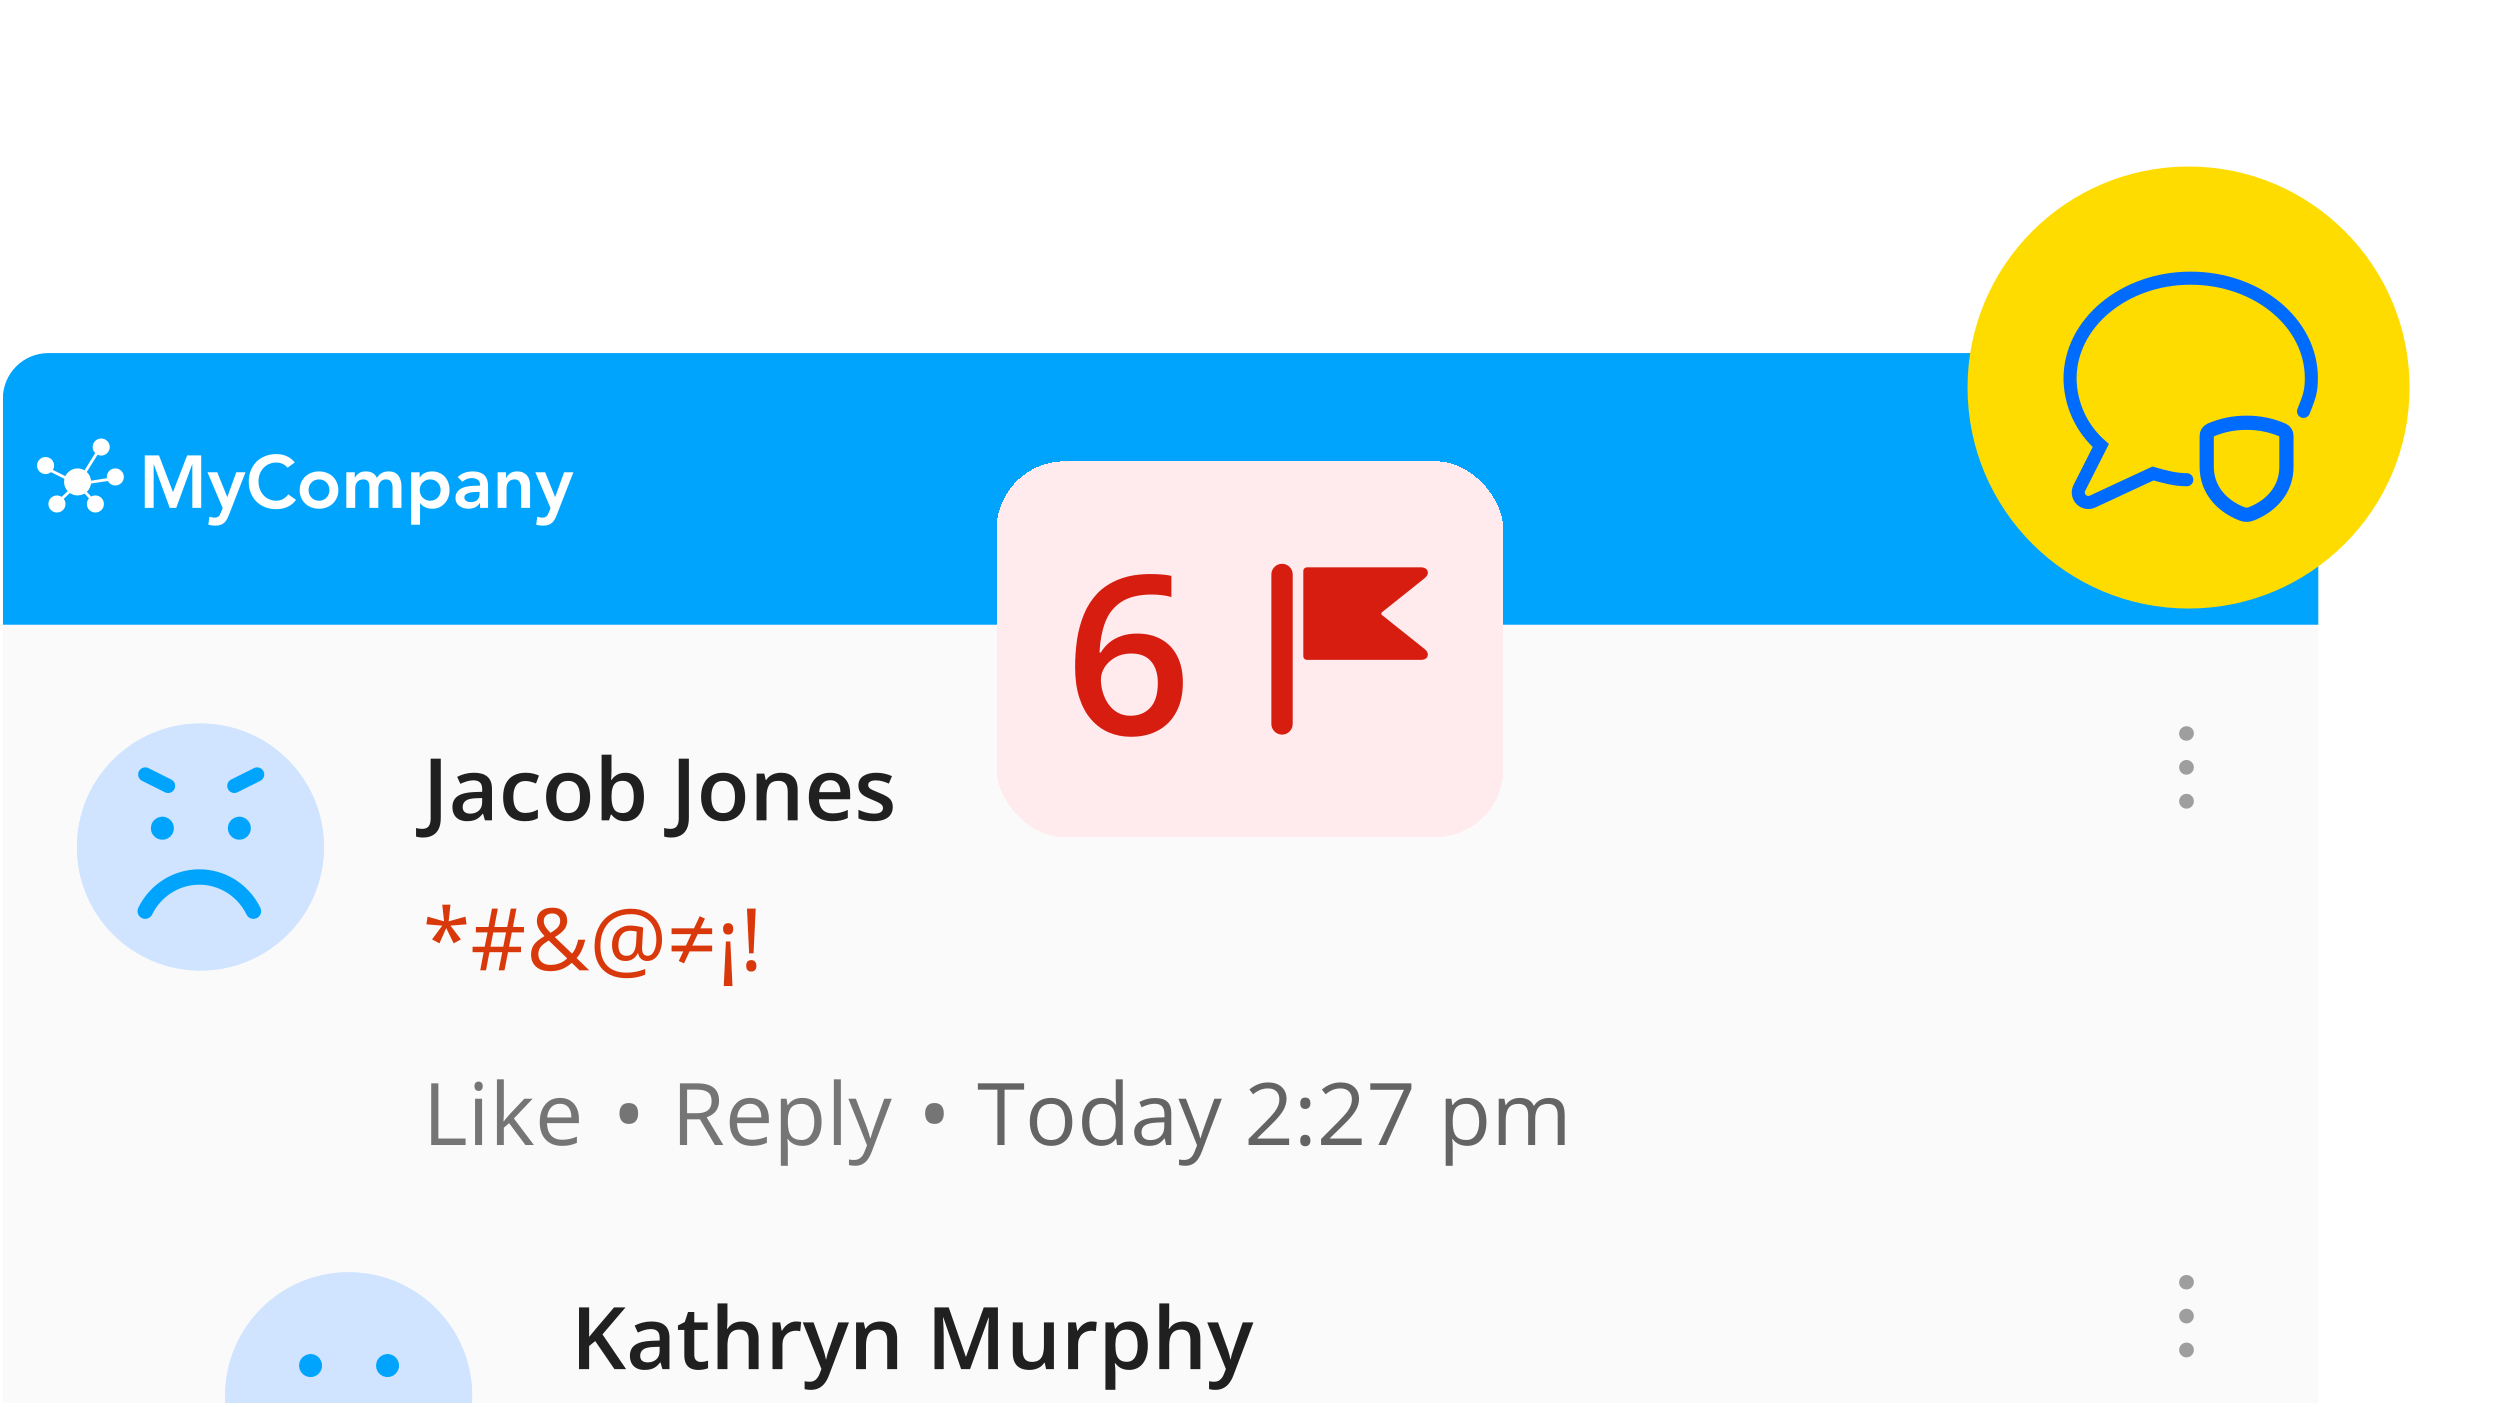 <svg width="439" height="247" viewBox="0 0 439 247" fill="none" xmlns="http://www.w3.org/2000/svg">
<g clip-path="url(#clip0_1567_7909)">
<rect width="438" height="246.375" transform="translate(0.5)" fill="white"/>
<g filter="url(#filter0_dd_1567_7909)">
<g clip-path="url(#clip1_1567_7909)">
<rect x="0.5" y="62" width="406.593" height="723.193" rx="8" fill="#FAFAFA"/>
<rect x="0.5" y="62" width="406.593" height="47.707" fill="#00A4FD"/>
<path d="M373.656 78.901H392.143C392.381 78.901 392.588 78.813 392.763 78.638C392.938 78.464 393.025 78.257 393.025 78.018C393.025 77.78 392.938 77.573 392.763 77.398C392.588 77.207 392.381 77.112 392.143 77.112H373.656C373.418 77.112 373.203 77.207 373.012 77.398C372.837 77.573 372.75 77.78 372.75 78.018C372.75 78.257 372.837 78.464 373.012 78.638C373.203 78.813 373.418 78.901 373.656 78.901ZM392.143 83.672H373.656C373.418 83.672 373.203 83.767 373.012 83.958C372.837 84.133 372.75 84.34 372.75 84.578C372.75 84.817 372.837 85.023 373.012 85.198C373.203 85.373 373.418 85.461 373.656 85.461H392.143C392.381 85.461 392.588 85.373 392.763 85.198C392.938 85.023 393.025 84.817 393.025 84.578C393.025 84.34 392.938 84.133 392.763 83.958C392.588 83.767 392.381 83.672 392.143 83.672ZM392.143 90.231H373.656C373.418 90.231 373.203 90.327 373.012 90.517C372.837 90.692 372.75 90.899 372.75 91.138C372.75 91.376 372.837 91.583 373.012 91.758C373.203 91.933 373.418 92.02 373.656 92.02H392.143C392.381 92.02 392.588 91.933 392.763 91.758C392.938 91.583 393.025 91.376 393.025 91.138C393.025 90.899 392.938 90.692 392.763 90.517C392.588 90.327 392.381 90.231 392.143 90.231Z" fill="white"/>
<path d="M25.42 79.968H27.919L30.378 86.421L32.863 79.968H35.335V89.179H33.773V81.529H33.747L30.95 89.179H29.805L27.008 81.529H26.982V89.179H25.42V79.968ZM36.438 82.934H38.155L39.899 87.267H39.925L41.486 82.934H43.112L40.159 90.52C40.046 90.814 39.92 91.07 39.782 91.287C39.652 91.513 39.495 91.699 39.313 91.847C39.131 92.003 38.914 92.116 38.663 92.185C38.42 92.263 38.125 92.302 37.778 92.302C37.37 92.302 36.971 92.25 36.581 92.146L36.776 90.741C36.898 90.784 37.023 90.819 37.154 90.845C37.292 90.879 37.431 90.897 37.57 90.897C37.761 90.897 37.921 90.879 38.051 90.845C38.181 90.81 38.29 90.754 38.377 90.676C38.472 90.606 38.55 90.511 38.611 90.389C38.671 90.277 38.736 90.138 38.806 89.973L39.105 89.231L36.438 82.934ZM50.497 82.127C50.159 81.763 49.829 81.52 49.508 81.399C49.196 81.277 48.879 81.217 48.558 81.217C48.081 81.217 47.648 81.303 47.257 81.477C46.876 81.642 46.546 81.876 46.268 82.18C45.991 82.475 45.774 82.821 45.618 83.22C45.47 83.619 45.397 84.049 45.397 84.508C45.397 85.003 45.47 85.458 45.618 85.875C45.774 86.291 45.991 86.651 46.268 86.955C46.546 87.258 46.876 87.497 47.257 87.67C47.648 87.844 48.081 87.93 48.558 87.93C48.931 87.93 49.291 87.844 49.638 87.67C49.994 87.488 50.324 87.202 50.627 86.811L51.98 87.774C51.564 88.347 51.056 88.763 50.458 89.023C49.859 89.284 49.222 89.414 48.545 89.414C47.834 89.414 47.179 89.301 46.581 89.075C45.991 88.841 45.479 88.516 45.045 88.1C44.62 87.674 44.286 87.167 44.044 86.577C43.801 85.987 43.679 85.332 43.679 84.613C43.679 83.875 43.801 83.207 44.044 82.609C44.286 82.002 44.62 81.486 45.045 81.061C45.479 80.636 45.991 80.31 46.581 80.085C47.179 79.851 47.834 79.734 48.545 79.734C49.17 79.734 49.747 79.846 50.276 80.072C50.813 80.289 51.312 80.662 51.772 81.191L50.497 82.127ZM52.625 86.057C52.625 85.562 52.712 85.116 52.885 84.717C53.068 84.309 53.31 83.962 53.614 83.676C53.918 83.39 54.278 83.168 54.694 83.012C55.11 82.856 55.553 82.778 56.021 82.778C56.489 82.778 56.932 82.856 57.348 83.012C57.764 83.168 58.124 83.39 58.428 83.676C58.732 83.962 58.97 84.309 59.144 84.717C59.326 85.116 59.417 85.562 59.417 86.057C59.417 86.551 59.326 87.002 59.144 87.41C58.97 87.809 58.732 88.152 58.428 88.438C58.124 88.724 57.764 88.945 57.348 89.101C56.932 89.257 56.489 89.336 56.021 89.336C55.553 89.336 55.11 89.257 54.694 89.101C54.278 88.945 53.918 88.724 53.614 88.438C53.31 88.152 53.068 87.809 52.885 87.41C52.712 87.002 52.625 86.551 52.625 86.057ZM54.187 86.057C54.187 86.3 54.225 86.534 54.304 86.759C54.39 86.985 54.512 87.184 54.668 87.358C54.833 87.531 55.028 87.67 55.253 87.774C55.479 87.878 55.735 87.93 56.021 87.93C56.307 87.93 56.563 87.878 56.789 87.774C57.014 87.67 57.205 87.531 57.361 87.358C57.526 87.184 57.647 86.985 57.725 86.759C57.812 86.534 57.856 86.3 57.856 86.057C57.856 85.814 57.812 85.58 57.725 85.354C57.647 85.129 57.526 84.929 57.361 84.756C57.205 84.582 57.014 84.443 56.789 84.339C56.563 84.235 56.307 84.183 56.021 84.183C55.735 84.183 55.479 84.235 55.253 84.339C55.028 84.443 54.833 84.582 54.668 84.756C54.512 84.929 54.39 85.129 54.304 85.354C54.225 85.58 54.187 85.814 54.187 86.057ZM60.814 82.934H62.297V83.91H62.323C62.462 83.615 62.683 83.355 62.986 83.129C63.299 82.895 63.715 82.778 64.236 82.778C65.216 82.778 65.866 83.164 66.187 83.936C66.413 83.537 66.695 83.246 67.033 83.064C67.371 82.874 67.775 82.778 68.243 82.778C68.659 82.778 69.01 82.847 69.297 82.986C69.583 83.125 69.813 83.316 69.986 83.559C70.168 83.802 70.299 84.088 70.377 84.417C70.455 84.738 70.494 85.085 70.494 85.458V89.179H68.933V85.641C68.933 85.45 68.915 85.267 68.88 85.094C68.846 84.912 68.785 84.756 68.698 84.626C68.612 84.487 68.494 84.378 68.347 84.3C68.2 84.222 68.009 84.183 67.775 84.183C67.532 84.183 67.323 84.231 67.15 84.326C66.985 84.413 66.846 84.534 66.734 84.691C66.629 84.838 66.552 85.012 66.499 85.211C66.456 85.402 66.434 85.597 66.434 85.797V89.179H64.873V85.458C64.873 85.068 64.791 84.76 64.626 84.534C64.461 84.3 64.188 84.183 63.806 84.183C63.546 84.183 63.325 84.227 63.143 84.313C62.969 84.4 62.822 84.517 62.7 84.665C62.587 84.812 62.505 84.981 62.453 85.172C62.401 85.363 62.375 85.562 62.375 85.771V89.179H60.814V82.934ZM72.2 82.934H73.683V83.871H73.709C73.934 83.489 74.238 83.212 74.62 83.038C75.001 82.865 75.413 82.778 75.856 82.778C76.333 82.778 76.762 82.865 77.144 83.038C77.526 83.203 77.851 83.433 78.12 83.728C78.389 84.023 78.593 84.37 78.731 84.769C78.87 85.168 78.939 85.597 78.939 86.057C78.939 86.516 78.866 86.946 78.718 87.345C78.571 87.744 78.363 88.091 78.094 88.386C77.834 88.681 77.517 88.915 77.144 89.088C76.771 89.253 76.363 89.336 75.921 89.336C75.626 89.336 75.366 89.305 75.14 89.245C74.915 89.184 74.715 89.106 74.542 89.01C74.368 88.915 74.221 88.815 74.099 88.711C73.978 88.598 73.878 88.49 73.8 88.386H73.761V92.146H72.2V82.934ZM77.378 86.057C77.378 85.814 77.335 85.58 77.248 85.354C77.17 85.129 77.049 84.929 76.884 84.756C76.728 84.582 76.537 84.443 76.311 84.339C76.086 84.235 75.83 84.183 75.544 84.183C75.257 84.183 75.001 84.235 74.776 84.339C74.55 84.443 74.355 84.582 74.19 84.756C74.034 84.929 73.913 85.129 73.826 85.354C73.748 85.58 73.709 85.814 73.709 86.057C73.709 86.3 73.748 86.534 73.826 86.759C73.913 86.985 74.034 87.184 74.19 87.358C74.355 87.531 74.55 87.67 74.776 87.774C75.001 87.878 75.257 87.93 75.544 87.93C75.83 87.93 76.086 87.878 76.311 87.774C76.537 87.67 76.728 87.531 76.884 87.358C77.049 87.184 77.17 86.985 77.248 86.759C77.335 86.534 77.378 86.3 77.378 86.057ZM84.298 88.321H84.259C84.034 88.676 83.748 88.937 83.401 89.101C83.054 89.257 82.672 89.336 82.256 89.336C81.969 89.336 81.688 89.296 81.41 89.219C81.141 89.14 80.898 89.023 80.681 88.867C80.473 88.711 80.304 88.516 80.174 88.282C80.044 88.047 79.979 87.774 79.979 87.462C79.979 87.124 80.04 86.838 80.161 86.603C80.282 86.36 80.443 86.161 80.642 86.005C80.85 85.84 81.089 85.71 81.358 85.614C81.627 85.519 81.904 85.45 82.191 85.406C82.486 85.354 82.781 85.324 83.075 85.315C83.37 85.298 83.648 85.289 83.908 85.289H84.298V85.12C84.298 84.73 84.164 84.439 83.895 84.248C83.626 84.049 83.284 83.949 82.867 83.949C82.538 83.949 82.23 84.01 81.943 84.131C81.657 84.244 81.41 84.4 81.202 84.6L80.382 83.78C80.729 83.424 81.132 83.168 81.592 83.012C82.061 82.856 82.542 82.778 83.036 82.778C83.479 82.778 83.852 82.83 84.155 82.934C84.459 83.03 84.71 83.155 84.91 83.311C85.109 83.468 85.261 83.65 85.365 83.858C85.478 84.058 85.556 84.261 85.6 84.469C85.652 84.678 85.682 84.882 85.691 85.081C85.699 85.272 85.704 85.441 85.704 85.588V89.179H84.298V88.321ZM84.207 86.382H83.882C83.665 86.382 83.422 86.391 83.153 86.408C82.885 86.425 82.629 86.469 82.386 86.538C82.152 86.599 81.952 86.694 81.787 86.825C81.623 86.946 81.54 87.119 81.54 87.345C81.54 87.492 81.57 87.618 81.631 87.722C81.701 87.818 81.787 87.9 81.891 87.969C81.996 88.039 82.113 88.091 82.243 88.126C82.373 88.152 82.503 88.165 82.633 88.165C83.171 88.165 83.566 88.039 83.817 87.787C84.077 87.527 84.207 87.176 84.207 86.733V86.382ZM87.383 82.934H88.867V83.936H88.893C89.04 83.624 89.266 83.355 89.569 83.129C89.873 82.895 90.285 82.778 90.805 82.778C91.222 82.778 91.573 82.847 91.859 82.986C92.154 83.125 92.393 83.307 92.575 83.533C92.757 83.758 92.887 84.018 92.965 84.313C93.043 84.608 93.082 84.916 93.082 85.237V89.179H91.521V86.018C91.521 85.844 91.512 85.653 91.495 85.445C91.478 85.228 91.43 85.029 91.352 84.847C91.282 84.656 91.17 84.5 91.013 84.378C90.857 84.248 90.645 84.183 90.376 84.183C90.116 84.183 89.895 84.227 89.712 84.313C89.539 84.4 89.391 84.517 89.27 84.665C89.157 84.812 89.075 84.981 89.023 85.172C88.971 85.363 88.945 85.562 88.945 85.771V89.179H87.383V82.934ZM94.009 82.934H95.726L97.47 87.267H97.496L99.057 82.934H100.684L97.73 90.52C97.617 90.814 97.492 91.07 97.353 91.287C97.223 91.513 97.067 91.699 96.884 91.847C96.702 92.003 96.485 92.116 96.234 92.185C95.991 92.263 95.696 92.302 95.349 92.302C94.941 92.302 94.542 92.25 94.152 92.146L94.347 90.741C94.469 90.784 94.594 90.819 94.725 90.845C94.863 90.879 95.002 90.897 95.141 90.897C95.332 90.897 95.492 90.879 95.622 90.845C95.752 90.81 95.861 90.754 95.948 90.676C96.043 90.606 96.121 90.511 96.182 90.389C96.242 90.277 96.308 90.138 96.377 89.973L96.676 89.231L94.009 82.934Z" fill="white"/>
<circle cx="13.625" cy="84.625" r="2.375" fill="white"/>
<circle cx="17.77" cy="78.5" r="1.5" fill="white"/>
<circle cx="8" cy="81.75" r="1.5" fill="white"/>
<circle cx="10" cy="88.5" r="1.5" fill="white"/>
<circle cx="16.75" cy="88.5" r="1.5" fill="white"/>
<circle cx="20.25" cy="83.75" r="1.5" fill="white"/>
<path d="M13.75 84.807L17.75 78.375" stroke="white" stroke-width="0.5" stroke-linecap="round"/>
<line x1="13.415" y1="84.862" x2="7.862" y2="82.085" stroke="white" stroke-width="0.5" stroke-linecap="round"/>
<line x1="16.397" y1="87.986" x2="13.736" y2="85.103" stroke="white" stroke-width="0.5" stroke-linecap="round"/>
<line x1="20.041" y1="84.035" x2="14.035" y2="84.959" stroke="white" stroke-width="0.5" stroke-linecap="round"/>
<line x1="13.488" y1="85.103" x2="10.103" y2="88.262" stroke="white" stroke-width="0.5" stroke-linecap="round"/>
<circle cx="35.196" cy="148.74" r="21.685" fill="#D0E4FF"/>
<circle cx="35.196" cy="148.74" r="21.685" fill="#D0E4FF"/>
<path d="M28.511 144.758C28.645 144.758 28.775 144.798 28.886 144.872C28.997 144.947 29.084 145.052 29.135 145.176C29.186 145.299 29.2 145.435 29.174 145.566C29.148 145.697 29.083 145.818 28.989 145.912C28.894 146.007 28.774 146.071 28.643 146.097C28.512 146.123 28.376 146.11 28.252 146.059C28.129 146.008 28.023 145.921 27.949 145.81C27.874 145.699 27.835 145.568 27.835 145.434C27.835 145.255 27.906 145.083 28.033 144.956C28.16 144.83 28.331 144.758 28.511 144.758" stroke="#00A4FD" stroke-width="2.704" stroke-linecap="round" stroke-linejoin="round"/>
<path d="M42.029 144.758C42.163 144.758 42.294 144.798 42.405 144.872C42.516 144.947 42.603 145.052 42.654 145.176C42.705 145.299 42.718 145.435 42.692 145.566C42.666 145.697 42.602 145.818 42.507 145.912C42.413 146.007 42.292 146.071 42.161 146.097C42.03 146.123 41.894 146.11 41.771 146.059C41.647 146.008 41.541 145.921 41.467 145.81C41.393 145.699 41.353 145.568 41.353 145.434C41.353 145.255 41.425 145.083 41.551 144.956C41.678 144.83 41.85 144.758 42.029 144.758" stroke="#00A4FD" stroke-width="2.704" stroke-linecap="round" stroke-linejoin="round"/>
<path d="M25.5 160C26.377 158.198 27.731 156.682 29.41 155.622C31.088 154.562 33.024 154 35 154C36.975 154 38.911 154.562 40.59 155.622C42.269 156.682 43.623 158.198 44.5 160" stroke="#00A4FD" stroke-width="2.704" stroke-linecap="round" stroke-linejoin="round"/>
<path d="M25.511 136L29.511 138" stroke="#00A4FD" stroke-width="2.5" stroke-linecap="round"/>
<path d="M45.15 136L43.15 137L41.15 138" stroke="#00A4FD" stroke-width="2.5" stroke-linecap="round"/>
<path d="M74.303 147.071C74.031 147.071 73.794 147.054 73.591 147.02C73.384 146.99 73.206 146.948 73.058 146.894V145.404C73.216 145.443 73.386 145.478 73.569 145.508C73.752 145.537 73.947 145.552 74.155 145.552C74.427 145.552 74.674 145.5 74.896 145.396C75.118 145.293 75.294 145.105 75.422 144.833C75.556 144.561 75.622 144.178 75.622 143.684V133.219H77.401V143.625C77.401 144.43 77.273 145.085 77.016 145.589C76.759 146.098 76.398 146.471 75.934 146.708C75.469 146.95 74.926 147.071 74.303 147.071ZM83.242 135.694C84.279 135.694 85.063 135.924 85.591 136.384C86.125 136.843 86.392 137.56 86.392 138.533V144.055H85.154L84.82 142.891H84.761C84.529 143.188 84.289 143.432 84.042 143.625C83.795 143.818 83.509 143.961 83.183 144.055C82.861 144.154 82.468 144.203 82.004 144.203C81.515 144.203 81.078 144.114 80.692 143.936C80.307 143.753 80.003 143.477 79.78 143.106C79.558 142.736 79.447 142.266 79.447 141.698C79.447 140.853 79.761 140.218 80.388 139.793C81.021 139.368 81.974 139.133 83.249 139.089L84.672 139.037V138.607C84.672 138.039 84.539 137.634 84.272 137.392C84.01 137.149 83.639 137.028 83.16 137.028C82.75 137.028 82.352 137.088 81.967 137.206C81.582 137.325 81.206 137.471 80.84 137.644L80.277 136.413C80.677 136.201 81.132 136.028 81.641 135.894C82.155 135.761 82.688 135.694 83.242 135.694ZM84.665 140.134L83.605 140.171C82.735 140.201 82.125 140.349 81.774 140.616C81.423 140.883 81.248 141.248 81.248 141.713C81.248 142.118 81.369 142.414 81.611 142.602C81.853 142.785 82.172 142.876 82.567 142.876C83.17 142.876 83.669 142.706 84.064 142.365C84.465 142.019 84.665 141.513 84.665 140.846V140.134ZM92.136 144.203C91.36 144.203 90.688 144.052 90.12 143.751C89.552 143.45 89.114 142.988 88.808 142.365C88.502 141.742 88.349 140.952 88.349 139.993C88.349 138.995 88.516 138.18 88.853 137.547C89.189 136.915 89.653 136.448 90.246 136.146C90.844 135.845 91.528 135.694 92.299 135.694C92.788 135.694 93.231 135.744 93.626 135.843C94.026 135.936 94.365 136.053 94.641 136.191L94.122 137.584C93.821 137.461 93.512 137.357 93.196 137.273C92.88 137.189 92.576 137.147 92.284 137.147C91.805 137.147 91.405 137.253 91.084 137.466C90.767 137.678 90.53 137.994 90.372 138.414C90.219 138.834 90.142 139.356 90.142 139.978C90.142 140.581 90.221 141.09 90.379 141.505C90.537 141.915 90.772 142.227 91.084 142.439C91.395 142.647 91.778 142.75 92.232 142.75C92.682 142.75 93.085 142.696 93.441 142.587C93.796 142.479 94.132 142.338 94.448 142.165V143.677C94.137 143.855 93.804 143.986 93.448 144.07C93.092 144.159 92.655 144.203 92.136 144.203ZM103.639 139.934C103.639 140.616 103.55 141.221 103.372 141.75C103.194 142.278 102.935 142.726 102.594 143.091C102.253 143.452 101.843 143.729 101.364 143.921C100.884 144.109 100.343 144.203 99.74 144.203C99.177 144.203 98.661 144.109 98.192 143.921C97.722 143.729 97.314 143.452 96.969 143.091C96.628 142.726 96.363 142.278 96.175 141.75C95.988 141.221 95.894 140.616 95.894 139.934C95.894 139.03 96.049 138.264 96.361 137.636C96.677 137.004 97.127 136.522 97.71 136.191C98.293 135.86 98.987 135.694 99.792 135.694C100.548 135.694 101.215 135.86 101.794 136.191C102.372 136.522 102.824 137.004 103.15 137.636C103.476 138.269 103.639 139.035 103.639 139.934ZM97.687 139.934C97.687 140.532 97.759 141.043 97.902 141.468C98.051 141.893 98.278 142.219 98.584 142.446C98.891 142.669 99.286 142.78 99.77 142.78C100.254 142.78 100.65 142.669 100.956 142.446C101.262 142.219 101.487 141.893 101.631 141.468C101.774 141.043 101.845 140.532 101.845 139.934C101.845 139.336 101.774 138.83 101.631 138.414C101.487 137.994 101.262 137.676 100.956 137.458C100.65 137.236 100.252 137.125 99.763 137.125C99.041 137.125 98.515 137.367 98.184 137.851C97.853 138.335 97.687 139.03 97.687 139.934ZM107.382 132.522V135.301C107.382 135.623 107.372 135.939 107.352 136.25C107.338 136.557 107.323 136.796 107.308 136.969H107.382C107.604 136.613 107.913 136.314 108.309 136.072C108.709 135.825 109.22 135.702 109.843 135.702C110.816 135.702 111.599 136.06 112.192 136.776C112.785 137.488 113.082 138.543 113.082 139.941C113.082 140.87 112.946 141.651 112.674 142.283C112.402 142.916 112.019 143.395 111.525 143.721C111.036 144.043 110.461 144.203 109.798 144.203C109.176 144.203 108.672 144.089 108.286 143.862C107.906 143.63 107.607 143.361 107.39 143.054H107.264L106.945 144.055H105.64V132.522H107.382ZM109.383 137.117C108.889 137.117 108.496 137.216 108.205 137.414C107.918 137.612 107.711 137.908 107.582 138.303C107.454 138.694 107.387 139.19 107.382 139.793V139.949C107.382 140.863 107.525 141.562 107.812 142.046C108.104 142.531 108.632 142.773 109.398 142.773C110.006 142.773 110.473 142.528 110.799 142.039C111.125 141.545 111.288 140.838 111.288 139.919C111.288 138.99 111.125 138.291 110.799 137.822C110.478 137.352 110.006 137.117 109.383 137.117ZM117.87 147.071C117.598 147.071 117.361 147.054 117.158 147.02C116.951 146.99 116.773 146.948 116.625 146.894V145.404C116.783 145.443 116.953 145.478 117.136 145.508C117.319 145.537 117.514 145.552 117.722 145.552C117.993 145.552 118.241 145.5 118.463 145.396C118.685 145.293 118.861 145.105 118.989 144.833C119.123 144.561 119.189 144.178 119.189 143.684V133.219H120.968V143.625C120.968 144.43 120.84 145.085 120.583 145.589C120.326 146.098 119.965 146.471 119.501 146.708C119.036 146.95 118.493 147.071 117.87 147.071ZM130.855 139.934C130.855 140.616 130.767 141.221 130.589 141.75C130.411 142.278 130.151 142.726 129.81 143.091C129.469 143.452 129.059 143.729 128.58 143.921C128.101 144.109 127.56 144.203 126.957 144.203C126.394 144.203 125.877 144.109 125.408 143.921C124.938 143.729 124.531 143.452 124.185 143.091C123.844 142.726 123.58 142.278 123.392 141.75C123.204 141.221 123.11 140.616 123.11 139.934C123.11 139.03 123.266 138.264 123.577 137.636C123.893 137.004 124.343 136.522 124.926 136.191C125.509 135.86 126.203 135.694 127.009 135.694C127.765 135.694 128.432 135.86 129.01 136.191C129.588 136.522 130.04 137.004 130.366 137.636C130.692 138.269 130.855 139.035 130.855 139.934ZM124.904 139.934C124.904 140.532 124.975 141.043 125.119 141.468C125.267 141.893 125.494 142.219 125.801 142.446C126.107 142.669 126.502 142.78 126.986 142.78C127.471 142.78 127.866 142.669 128.172 142.446C128.479 142.219 128.704 141.893 128.847 141.468C128.99 141.043 129.062 140.532 129.062 139.934C129.062 139.336 128.99 138.83 128.847 138.414C128.704 137.994 128.479 137.676 128.172 137.458C127.866 137.236 127.468 137.125 126.979 137.125C126.258 137.125 125.731 137.367 125.4 137.851C125.069 138.335 124.904 139.03 124.904 139.934ZM137.133 135.694C138.057 135.694 138.776 135.934 139.29 136.413C139.809 136.888 140.068 137.651 140.068 138.704V144.055H138.327V139.03C138.327 138.392 138.196 137.915 137.934 137.599C137.672 137.278 137.267 137.117 136.718 137.117C135.923 137.117 135.369 137.362 135.058 137.851C134.752 138.34 134.598 139.049 134.598 139.978V144.055H132.857V135.85H134.213L134.458 136.962H134.554C134.732 136.675 134.952 136.44 135.214 136.258C135.48 136.07 135.777 135.929 136.103 135.835C136.434 135.741 136.778 135.694 137.133 135.694ZM145.776 135.694C146.507 135.694 147.134 135.845 147.658 136.146C148.182 136.448 148.585 136.875 148.866 137.429C149.148 137.982 149.289 138.644 149.289 139.415V140.349H143.811C143.831 141.144 144.044 141.757 144.449 142.187C144.859 142.617 145.432 142.832 146.168 142.832C146.692 142.832 147.162 142.783 147.577 142.684C147.997 142.58 148.429 142.429 148.874 142.232V143.647C148.464 143.84 148.046 143.981 147.621 144.07C147.196 144.159 146.687 144.203 146.094 144.203C145.289 144.203 144.58 144.047 143.967 143.736C143.359 143.42 142.882 142.951 142.537 142.328C142.196 141.705 142.025 140.932 142.025 140.008C142.025 139.089 142.181 138.308 142.492 137.666C142.803 137.023 143.241 136.534 143.804 136.198C144.367 135.862 145.024 135.694 145.776 135.694ZM145.776 137.006C145.227 137.006 144.782 137.184 144.441 137.54C144.105 137.896 143.908 138.417 143.848 139.104H147.584C147.579 138.694 147.51 138.33 147.376 138.014C147.248 137.698 147.05 137.451 146.784 137.273C146.522 137.095 146.186 137.006 145.776 137.006ZM156.767 141.713C156.767 142.251 156.636 142.706 156.374 143.077C156.113 143.447 155.73 143.729 155.226 143.921C154.727 144.109 154.114 144.203 153.387 144.203C152.814 144.203 152.32 144.161 151.905 144.077C151.495 143.998 151.107 143.875 150.741 143.707V142.202C151.132 142.385 151.569 142.543 152.053 142.676C152.543 142.81 153.005 142.876 153.439 142.876C154.013 142.876 154.425 142.787 154.677 142.61C154.929 142.427 155.055 142.185 155.055 141.883C155.055 141.705 155.003 141.547 154.9 141.409C154.801 141.266 154.613 141.12 154.336 140.972C154.064 140.818 153.664 140.636 153.135 140.423C152.617 140.216 152.179 140.008 151.824 139.8C151.468 139.593 151.199 139.343 151.016 139.052C150.833 138.755 150.741 138.377 150.741 137.918C150.741 137.191 151.028 136.641 151.601 136.265C152.179 135.885 152.943 135.694 153.891 135.694C154.396 135.694 154.87 135.746 155.315 135.85C155.764 135.949 156.204 136.095 156.634 136.287L156.085 137.599C155.715 137.436 155.342 137.303 154.966 137.199C154.596 137.09 154.218 137.036 153.832 137.036C153.383 137.036 153.039 137.105 152.802 137.243C152.57 137.382 152.454 137.579 152.454 137.836C152.454 138.029 152.51 138.192 152.624 138.326C152.738 138.459 152.933 138.592 153.21 138.726C153.491 138.859 153.882 139.025 154.381 139.222C154.87 139.41 155.292 139.608 155.648 139.815C156.009 140.018 156.286 140.267 156.478 140.564C156.671 140.86 156.767 141.243 156.767 141.713Z" fill="black" fill-opacity="0.87"/>
<path d="M383.949 130.067C384.313 130.067 384.617 129.945 384.859 129.702C385.112 129.449 385.239 129.141 385.239 128.777C385.239 128.412 385.112 128.114 384.859 127.881C384.617 127.648 384.313 127.532 383.949 127.532C383.584 127.532 383.276 127.658 383.023 127.911C382.78 128.154 382.658 128.458 382.658 128.822C382.658 129.186 382.78 129.485 383.023 129.718C383.276 129.95 383.584 130.067 383.949 130.067ZM383.949 133.452C383.594 133.452 383.291 133.578 383.038 133.831C382.785 134.074 382.658 134.378 382.658 134.742C382.658 135.106 382.785 135.415 383.038 135.668C383.291 135.911 383.594 136.032 383.949 136.032C384.303 136.032 384.606 135.906 384.859 135.653C385.112 135.4 385.239 135.096 385.239 134.742C385.239 134.388 385.112 134.084 384.859 133.831C384.617 133.578 384.313 133.452 383.949 133.452ZM383.949 139.402C383.594 139.402 383.291 139.529 383.038 139.782C382.785 140.035 382.658 140.338 382.658 140.692C382.658 141.057 382.785 141.365 383.038 141.618C383.291 141.871 383.594 141.998 383.949 141.998C384.303 141.998 384.606 141.871 384.859 141.618C385.112 141.365 385.239 141.062 385.239 140.708C385.239 140.323 385.112 140.009 384.859 139.766C384.617 139.524 384.313 139.402 383.949 139.402Z" fill="#9E9E9E"/>
<path d="M74.866 162.313L75.081 160.964L77.979 161.787L77.661 158.859H79.099L78.78 161.787L81.73 160.964L81.922 162.313L79.099 162.543L80.937 164.959L79.662 165.656L78.357 162.973L77.171 165.656L75.867 164.959L77.661 162.543L74.866 162.313ZM82.982 167.205V166.249H85.109L85.614 163.729H83.561V162.787H85.777L86.384 159.556H87.415L86.807 162.787H89.067L89.69 159.556H90.683L90.061 162.787H92.017V163.729H89.875L89.386 166.249H91.484V167.205H89.208L88.586 170.392H87.57L88.193 167.205H85.947L85.339 170.392H84.331L84.924 167.205H82.982ZM86.125 166.249H88.371L88.86 163.729H86.614L86.125 166.249ZM93.255 167.583C93.255 166.94 93.426 166.372 93.767 165.878C94.112 165.384 94.73 164.885 95.62 164.381C95.2 163.911 94.913 163.556 94.76 163.314C94.612 163.071 94.493 162.819 94.404 162.558C94.315 162.296 94.271 162.024 94.271 161.742C94.271 161.001 94.513 160.423 94.997 160.008C95.481 159.593 96.156 159.385 97.02 159.385C97.821 159.385 98.451 159.593 98.91 160.008C99.37 160.418 99.6 160.991 99.6 161.727C99.6 162.256 99.432 162.745 99.096 163.195C98.76 163.64 98.204 164.092 97.428 164.551L100.445 167.449C100.721 167.143 100.941 166.785 101.104 166.375C101.272 165.96 101.413 165.507 101.527 165.018H102.772C102.436 166.431 101.929 167.504 101.253 168.235L103.469 170.392H101.771L100.4 169.073C99.817 169.596 99.224 169.972 98.621 170.199C98.019 170.426 97.347 170.54 96.605 170.54C95.543 170.54 94.718 170.278 94.13 169.754C93.547 169.231 93.255 168.507 93.255 167.583ZM94.53 167.553C94.53 168.131 94.72 168.591 95.101 168.932C95.486 169.268 95.998 169.436 96.635 169.436C97.826 169.436 98.814 169.055 99.6 168.294L96.361 165.152C95.812 165.488 95.424 165.767 95.197 165.989C94.97 166.207 94.802 166.441 94.693 166.693C94.584 166.945 94.53 167.232 94.53 167.553ZM95.486 161.713C95.486 162.054 95.575 162.38 95.753 162.691C95.931 162.997 96.235 163.368 96.665 163.803C97.302 163.432 97.744 163.091 97.991 162.78C98.243 162.464 98.369 162.1 98.369 161.69C98.369 161.31 98.241 161.001 97.984 160.764C97.732 160.522 97.393 160.401 96.969 160.401C96.529 160.401 96.171 160.519 95.894 160.756C95.622 160.994 95.486 161.312 95.486 161.713ZM104.403 166.16C104.403 164.875 104.667 163.731 105.196 162.728C105.724 161.725 106.478 160.949 107.456 160.401C108.435 159.847 109.556 159.571 110.821 159.571C111.884 159.571 112.827 159.795 113.653 160.245C114.483 160.69 115.123 161.325 115.572 162.15C116.027 162.97 116.254 163.916 116.254 164.989C116.254 165.69 116.145 166.333 115.928 166.916C115.711 167.499 115.404 167.951 115.009 168.272C114.614 168.593 114.159 168.754 113.645 168.754C113.22 168.754 112.862 168.625 112.57 168.368C112.279 168.111 112.106 167.783 112.052 167.383H111.992C111.795 167.813 111.511 168.149 111.14 168.391C110.774 168.633 110.339 168.754 109.835 168.754C109.094 168.754 108.514 168.502 108.094 167.998C107.679 167.489 107.471 166.8 107.471 165.93C107.471 164.922 107.763 164.104 108.346 163.477C108.929 162.844 109.695 162.528 110.643 162.528C110.979 162.528 111.36 162.56 111.785 162.624C112.21 162.684 112.593 162.768 112.934 162.876L112.748 166.36V166.523C112.748 167.402 113.077 167.842 113.734 167.842C114.184 167.842 114.549 167.578 114.831 167.049C115.113 166.515 115.254 165.824 115.254 164.974C115.254 164.079 115.071 163.296 114.705 162.624C114.339 161.952 113.818 161.436 113.141 161.075C112.469 160.71 111.696 160.527 110.821 160.527C109.719 160.527 108.761 160.756 107.945 161.216C107.13 161.671 106.508 162.323 106.078 163.173C105.648 164.018 105.433 164.996 105.433 166.108C105.433 167.615 105.831 168.774 106.626 169.584C107.422 170.394 108.568 170.799 110.065 170.799C111.103 170.799 112.18 170.587 113.297 170.162V171.148C112.348 171.563 111.271 171.77 110.065 171.77C108.272 171.77 106.878 171.279 105.885 170.295C104.897 169.307 104.403 167.929 104.403 166.16ZM108.59 165.96C108.59 167.215 109.072 167.842 110.036 167.842C111.058 167.842 111.614 167.069 111.703 165.522L111.807 163.588C111.451 163.489 111.063 163.44 110.643 163.44C110.001 163.44 109.497 163.662 109.131 164.107C108.771 164.551 108.59 165.169 108.59 165.96ZM117.929 167.064V166.049H120.449L121.391 164.032H117.929V163.017H121.865L122.865 160.89L123.792 161.312L122.984 163.017H125.052V164.032H122.517L121.561 166.049H125.052V167.064H121.087L120.116 169.161L119.189 168.754L119.982 167.064H117.929ZM126.972 163.106C126.972 162.795 127.048 162.55 127.201 162.372C127.36 162.194 127.579 162.105 127.861 162.105C128.113 162.105 128.326 162.184 128.499 162.343C128.671 162.501 128.758 162.755 128.758 163.106C128.758 163.773 128.459 164.107 127.861 164.107C127.565 164.107 127.342 164.02 127.194 163.847C127.046 163.669 126.972 163.422 126.972 163.106ZM127.09 173.156L127.468 165.322H128.247L128.625 173.156H127.09ZM131.033 169.606C131.033 168.934 131.33 168.598 131.923 168.598C132.209 168.598 132.429 168.685 132.582 168.858C132.741 169.031 132.82 169.28 132.82 169.606C132.82 169.922 132.741 170.169 132.582 170.347C132.424 170.52 132.204 170.607 131.923 170.607C131.666 170.607 131.453 170.53 131.285 170.377C131.117 170.219 131.033 169.962 131.033 169.606ZM131.167 159.556H132.701L132.323 167.405H131.545L131.167 159.556Z" fill="#D9380A"/>
<path d="M75.719 201.066V190.23H76.979V199.924H81.759V201.066H75.719ZM83.316 190.741C83.316 190.46 83.385 190.254 83.523 190.126C83.662 189.993 83.835 189.926 84.042 189.926C84.24 189.926 84.41 189.993 84.554 190.126C84.697 190.259 84.769 190.464 84.769 190.741C84.769 191.018 84.697 191.225 84.554 191.364C84.41 191.497 84.24 191.564 84.042 191.564C83.835 191.564 83.662 191.497 83.523 191.364C83.385 191.225 83.316 191.018 83.316 190.741ZM83.42 201.066V192.942H84.65V201.066H83.42ZM87.259 201.066V189.533H88.475V195.648C88.475 195.92 88.455 196.34 88.415 196.908H88.475C88.687 196.606 89.011 196.211 89.445 195.722L92.069 192.942H93.529L90.239 196.404L93.759 201.066H92.269L89.401 197.227L88.475 198.027V201.066H87.259ZM94.782 197.071C94.782 195.761 95.103 194.721 95.746 193.95C96.393 193.18 97.26 192.794 98.347 192.794C99.365 192.794 100.17 193.13 100.763 193.802C101.356 194.469 101.653 195.351 101.653 196.448V197.227H96.057C96.082 198.18 96.321 198.904 96.776 199.398C97.235 199.892 97.88 200.139 98.71 200.139C99.585 200.139 100.45 199.957 101.304 199.591V200.688C100.87 200.876 100.457 201.009 100.067 201.088C99.681 201.172 99.214 201.214 98.666 201.214C97.465 201.214 96.516 200.848 95.82 200.117C95.128 199.386 94.782 198.37 94.782 197.071ZM96.087 196.226H100.333C100.333 195.45 100.161 194.857 99.815 194.447C99.469 194.032 98.975 193.824 98.332 193.824C97.68 193.824 97.159 194.037 96.768 194.462C96.383 194.887 96.156 195.475 96.087 196.226Z" fill="#757575"/>
<path d="M108.781 195.522C108.781 194.924 108.92 194.469 109.197 194.158C109.478 193.847 109.886 193.691 110.419 193.691C110.938 193.691 111.341 193.844 111.628 194.151C111.914 194.457 112.057 194.914 112.057 195.522C112.057 196.11 111.914 196.564 111.628 196.886C111.346 197.202 110.943 197.36 110.419 197.36C109.891 197.36 109.486 197.199 109.204 196.878C108.922 196.552 108.781 196.1 108.781 195.522Z" fill="#757575"/>
<path d="M119.393 201.066V190.23H122.365C123.694 190.23 124.675 190.484 125.307 190.993C125.945 191.502 126.264 192.268 126.264 193.291C126.264 194.724 125.537 195.692 124.084 196.196L127.027 201.066H125.537L122.913 196.559H120.653V201.066H119.393ZM120.653 195.477H122.38C123.269 195.477 123.921 195.302 124.336 194.951C124.752 194.595 124.959 194.064 124.959 193.358C124.959 192.641 124.747 192.125 124.322 191.808C123.902 191.492 123.225 191.334 122.291 191.334H120.653V195.477ZM128.139 197.071C128.139 195.761 128.46 194.721 129.102 193.95C129.75 193.18 130.617 192.794 131.704 192.794C132.722 192.794 133.527 193.13 134.12 193.802C134.713 194.469 135.01 195.351 135.01 196.448V197.227H129.414C129.438 198.18 129.678 198.904 130.133 199.398C130.592 199.892 131.237 200.139 132.067 200.139C132.942 200.139 133.806 199.957 134.661 199.591V200.688C134.226 200.876 133.814 201.009 133.423 201.088C133.038 201.172 132.571 201.214 132.023 201.214C130.822 201.214 129.873 200.848 129.176 200.117C128.485 199.386 128.139 198.37 128.139 197.071ZM129.443 196.226H133.69C133.69 195.45 133.517 194.857 133.171 194.447C132.825 194.032 132.331 193.824 131.689 193.824C131.037 193.824 130.515 194.037 130.125 194.462C129.74 194.887 129.512 195.475 129.443 196.226ZM137.114 204.712V192.942H138.115L138.286 194.054H138.345C138.661 193.61 139.029 193.288 139.449 193.091C139.869 192.893 140.351 192.794 140.895 192.794C141.972 192.794 142.802 193.162 143.385 193.899C143.973 194.635 144.267 195.668 144.267 196.997C144.267 198.331 143.968 199.369 143.37 200.11C142.777 200.846 141.952 201.214 140.895 201.214C140.366 201.214 139.882 201.118 139.442 200.925C139.007 200.727 138.641 200.426 138.345 200.021H138.256C138.315 200.495 138.345 200.945 138.345 201.37V204.712H137.114ZM138.345 196.997C138.345 198.138 138.535 198.956 138.916 199.45C139.296 199.939 139.906 200.184 140.746 200.184C141.448 200.184 141.996 199.9 142.392 199.331C142.792 198.763 142.992 197.98 142.992 196.982C142.992 195.969 142.792 195.193 142.392 194.655C141.996 194.111 141.438 193.839 140.717 193.839C139.886 193.839 139.286 194.069 138.916 194.529C138.545 194.988 138.355 195.719 138.345 196.723V196.997ZM146.424 201.066V189.533H147.654V201.066H146.424ZM148.973 192.942H150.293L152.072 197.575C152.462 198.632 152.704 199.396 152.798 199.865H152.857C152.921 199.613 153.055 199.183 153.257 198.575C153.465 197.963 154.137 196.085 155.273 192.942H156.593L153.102 202.192C152.756 203.107 152.351 203.754 151.886 204.134C151.427 204.52 150.861 204.712 150.189 204.712C149.813 204.712 149.443 204.67 149.077 204.586V203.601C149.349 203.66 149.653 203.69 149.989 203.69C150.834 203.69 151.437 203.215 151.797 202.267L152.249 201.11L148.973 192.942Z" fill="#757575"/>
<path d="M162.455 195.522C162.455 194.924 162.594 194.469 162.871 194.158C163.152 193.847 163.56 193.691 164.093 193.691C164.612 193.691 165.015 193.844 165.302 194.151C165.588 194.457 165.732 194.914 165.732 195.522C165.732 196.11 165.588 196.564 165.302 196.886C165.02 197.202 164.617 197.36 164.093 197.36C163.565 197.36 163.16 197.199 162.878 196.878C162.596 196.552 162.455 196.1 162.455 195.522Z" fill="#757575"/>
<path d="M171.71 191.349V190.23H179.834V191.349H176.402V201.066H175.142V191.349H171.71ZM180.834 196.997C180.834 195.673 181.165 194.642 181.827 193.906C182.49 193.165 183.409 192.794 184.585 192.794C185.721 192.794 186.623 193.172 187.29 193.928C187.962 194.684 188.298 195.707 188.298 196.997C188.298 198.321 187.965 199.356 187.297 200.102C186.63 200.844 185.709 201.214 184.533 201.214C183.806 201.214 183.162 201.044 182.598 200.703C182.035 200.362 181.6 199.873 181.294 199.235C180.987 198.598 180.834 197.852 180.834 196.997ZM182.109 196.997C182.109 198.034 182.317 198.825 182.732 199.369C183.147 199.912 183.757 200.184 184.562 200.184C185.368 200.184 185.978 199.915 186.393 199.376C186.813 198.832 187.023 198.039 187.023 196.997C187.023 195.964 186.813 195.181 186.393 194.647C185.978 194.109 185.363 193.839 184.548 193.839C183.742 193.839 183.134 194.104 182.724 194.632C182.314 195.161 182.109 195.949 182.109 196.997ZM190.01 197.026C190.01 195.687 190.307 194.647 190.9 193.906C191.493 193.165 192.318 192.794 193.375 192.794C194.477 192.794 195.322 193.194 195.91 193.995H196.006L195.954 193.409L195.925 192.839V189.533H197.155V201.066H196.155L195.992 199.976H195.925C195.357 200.802 194.507 201.214 193.375 201.214C192.313 201.214 191.485 200.851 190.892 200.125C190.304 199.398 190.01 198.365 190.01 197.026ZM191.285 197.041C191.285 198.079 191.475 198.862 191.856 199.391C192.236 199.919 192.795 200.184 193.531 200.184C194.371 200.184 194.979 199.957 195.354 199.502C195.735 199.042 195.925 198.304 195.925 197.286V197.026C195.925 195.875 195.732 195.055 195.347 194.566C194.966 194.072 194.356 193.824 193.516 193.824C192.795 193.824 192.241 194.106 191.856 194.669C191.475 195.228 191.285 196.018 191.285 197.041ZM199.164 198.82C199.164 197.18 200.476 196.32 203.099 196.241L204.478 196.196V195.692C204.478 195.055 204.34 194.585 204.063 194.284C203.791 193.978 203.354 193.824 202.751 193.824C202.074 193.824 201.308 194.032 200.453 194.447L200.075 193.506C200.476 193.288 200.913 193.118 201.387 192.994C201.867 192.871 202.346 192.809 202.825 192.809C203.794 192.809 204.51 193.024 204.975 193.454C205.444 193.884 205.679 194.573 205.679 195.522V201.066H204.767L204.523 199.91H204.463C204.058 200.419 203.653 200.764 203.248 200.947C202.847 201.125 202.346 201.214 201.743 201.214C200.938 201.214 200.305 201.007 199.846 200.591C199.391 200.176 199.164 199.586 199.164 198.82ZM200.453 198.835C200.453 199.28 200.587 199.618 200.854 199.85C201.125 200.083 201.503 200.199 201.988 200.199C202.754 200.199 203.354 199.989 203.789 199.569C204.229 199.149 204.448 198.561 204.448 197.805V197.071L203.218 197.123C202.24 197.157 201.533 197.311 201.098 197.582C200.668 197.849 200.453 198.267 200.453 198.835ZM206.931 192.942H208.251L210.03 197.575C210.42 198.632 210.662 199.396 210.756 199.865H210.815C210.879 199.613 211.013 199.183 211.215 198.575C211.423 197.963 212.095 196.085 213.231 192.942H214.551L211.06 202.192C210.714 203.107 210.309 203.754 209.844 204.134C209.385 204.52 208.819 204.712 208.147 204.712C207.771 204.712 207.401 204.67 207.035 204.586V203.601C207.307 203.66 207.611 203.69 207.947 203.69C208.792 203.69 209.395 203.215 209.755 202.267L210.207 201.11L206.931 192.942ZM219.25 201.066V200.006L222.103 197.138C222.973 196.258 223.546 195.631 223.823 195.255C224.1 194.879 224.307 194.514 224.446 194.158C224.584 193.802 224.653 193.419 224.653 193.009C224.653 192.431 224.478 191.974 224.127 191.638C223.776 191.297 223.289 191.127 222.667 191.127C222.217 191.127 221.79 191.201 221.385 191.349C220.984 191.497 220.537 191.766 220.043 192.157L219.391 191.319C220.389 190.489 221.476 190.074 222.652 190.074C223.67 190.074 224.468 190.336 225.046 190.86C225.624 191.379 225.913 192.078 225.913 192.957C225.913 193.644 225.72 194.324 225.335 194.996C224.95 195.668 224.228 196.517 223.171 197.545L220.799 199.865V199.924H226.373V201.066H219.25ZM228.322 200.28C228.322 199.949 228.396 199.7 228.544 199.532C228.698 199.359 228.915 199.272 229.197 199.272C229.483 199.272 229.706 199.359 229.864 199.532C230.027 199.7 230.108 199.949 230.108 200.28C230.108 200.601 230.027 200.848 229.864 201.021C229.701 201.194 229.478 201.281 229.197 201.281C228.945 201.281 228.735 201.204 228.567 201.051C228.404 200.893 228.322 200.636 228.322 200.28ZM228.322 193.736C228.322 193.068 228.614 192.735 229.197 192.735C229.804 192.735 230.108 193.068 230.108 193.736C230.108 194.057 230.027 194.304 229.864 194.477C229.701 194.65 229.478 194.736 229.197 194.736C228.945 194.736 228.735 194.66 228.567 194.506C228.404 194.348 228.322 194.091 228.322 193.736ZM231.983 201.066V200.006L234.837 197.138C235.707 196.258 236.28 195.631 236.557 195.255C236.833 194.879 237.041 194.514 237.179 194.158C237.318 193.802 237.387 193.419 237.387 193.009C237.387 192.431 237.211 191.974 236.86 191.638C236.51 191.297 236.023 191.127 235.4 191.127C234.951 191.127 234.523 191.201 234.118 191.349C233.718 191.497 233.271 191.766 232.777 192.157L232.124 191.319C233.122 190.489 234.21 190.074 235.386 190.074C236.403 190.074 237.201 190.336 237.78 190.86C238.358 191.379 238.647 192.078 238.647 192.957C238.647 193.644 238.454 194.324 238.069 194.996C237.683 195.668 236.962 196.517 235.904 197.545L233.533 199.865V199.924H239.106V201.066H231.983ZM240.626 191.364V190.23H247.837V191.216L243.405 201.066H242.041L246.533 191.364H240.626ZM253.863 204.712V192.942H254.864L255.034 194.054H255.094C255.41 193.61 255.778 193.288 256.198 193.091C256.618 192.893 257.1 192.794 257.643 192.794C258.72 192.794 259.551 193.162 260.134 193.899C260.722 194.635 261.016 195.668 261.016 196.997C261.016 198.331 260.717 199.369 260.119 200.11C259.526 200.846 258.701 201.214 257.643 201.214C257.115 201.214 256.63 201.118 256.191 200.925C255.756 200.727 255.39 200.426 255.094 200.021H255.005C255.064 200.495 255.094 200.945 255.094 201.37V204.712H253.863ZM255.094 196.997C255.094 198.138 255.284 198.956 255.664 199.45C256.045 199.939 256.655 200.184 257.495 200.184C258.197 200.184 258.745 199.9 259.14 199.331C259.541 198.763 259.741 197.98 259.741 196.982C259.741 195.969 259.541 195.193 259.14 194.655C258.745 194.111 258.187 193.839 257.465 193.839C256.635 193.839 256.035 194.069 255.664 194.529C255.294 194.988 255.104 195.719 255.094 196.723V196.997ZM263.173 201.066V192.942H264.173L264.373 194.054H264.433C264.665 193.659 264.991 193.35 265.411 193.128C265.836 192.905 266.31 192.794 266.834 192.794C268.104 192.794 268.934 193.254 269.324 194.173H269.384C269.626 193.748 269.977 193.412 270.436 193.165C270.896 192.918 271.419 192.794 272.007 192.794C272.927 192.794 273.613 193.031 274.068 193.506C274.527 193.975 274.757 194.729 274.757 195.766V201.066H273.527V195.781C273.527 195.134 273.389 194.65 273.112 194.328C272.835 194.002 272.405 193.839 271.822 193.839C271.056 193.839 270.491 194.059 270.125 194.499C269.759 194.939 269.576 195.616 269.576 196.53V201.066H268.346V195.781C268.346 195.134 268.208 194.65 267.931 194.328C267.654 194.002 267.222 193.839 266.634 193.839C265.863 193.839 265.297 194.072 264.937 194.536C264.581 194.996 264.403 195.752 264.403 196.804V201.066H263.173Z" fill="black" fill-opacity="0.6"/>
<circle cx="61.218" cy="245.099" r="21.685" fill="#D0E4FF"/>
<circle cx="61.218" cy="245.099" r="21.685" fill="#D0E4FF"/>
<path d="M54.533 239.117C54.667 239.117 54.797 239.157 54.908 239.231C55.02 239.306 55.106 239.411 55.157 239.535C55.209 239.658 55.222 239.794 55.196 239.925C55.17 240.056 55.105 240.177 55.011 240.271C54.916 240.366 54.796 240.43 54.665 240.456C54.534 240.482 54.398 240.469 54.274 240.418C54.151 240.367 54.045 240.28 53.971 240.169C53.897 240.058 53.857 239.927 53.857 239.793C53.857 239.614 53.928 239.442 54.055 239.315C54.182 239.189 54.354 239.117 54.533 239.117" stroke="#00A4FD" stroke-width="2.704" stroke-linecap="round" stroke-linejoin="round"/>
<path d="M68.052 239.117C68.185 239.117 68.316 239.157 68.427 239.231C68.538 239.306 68.625 239.411 68.676 239.535C68.727 239.658 68.74 239.794 68.715 239.925C68.688 240.056 68.624 240.177 68.529 240.271C68.435 240.366 68.314 240.43 68.183 240.456C68.052 240.482 67.916 240.469 67.793 240.418C67.669 240.367 67.564 240.28 67.489 240.169C67.415 240.058 67.376 239.927 67.376 239.793C67.376 239.614 67.447 239.442 67.573 239.315C67.7 239.189 67.872 239.117 68.052 239.117" stroke="#00A4FD" stroke-width="2.704" stroke-linecap="round" stroke-linejoin="round"/>
<path d="M109.938 240.414H107.892L104.52 235.492L103.453 236.36V240.414H101.674V229.578H103.453V234.759C103.67 234.492 103.89 234.225 104.112 233.958C104.335 233.691 104.557 233.424 104.779 233.158L107.833 229.578H109.842L105.795 234.321L109.938 240.414ZM114.407 232.053C115.445 232.053 116.228 232.283 116.757 232.743C117.291 233.202 117.558 233.919 117.558 234.892V240.414H116.32L115.986 239.25H115.927C115.695 239.547 115.455 239.791 115.208 239.984C114.961 240.177 114.674 240.32 114.348 240.414C114.027 240.513 113.634 240.562 113.17 240.562C112.681 240.562 112.243 240.473 111.858 240.295C111.472 240.112 111.169 239.836 110.946 239.465C110.724 239.095 110.613 238.625 110.613 238.057C110.613 237.212 110.926 236.577 111.554 236.152C112.186 235.727 113.14 235.492 114.415 235.448L115.838 235.396V234.966C115.838 234.398 115.705 233.993 115.438 233.751C115.176 233.508 114.805 233.387 114.326 233.387C113.916 233.387 113.518 233.447 113.133 233.565C112.747 233.684 112.372 233.83 112.006 234.003L111.443 232.772C111.843 232.56 112.298 232.387 112.807 232.253C113.32 232.12 113.854 232.053 114.407 232.053ZM115.831 236.493L114.771 236.53C113.901 236.56 113.291 236.708 112.94 236.975C112.589 237.242 112.414 237.607 112.414 238.072C112.414 238.477 112.535 238.773 112.777 238.961C113.019 239.144 113.338 239.235 113.733 239.235C114.336 239.235 114.835 239.065 115.23 238.724C115.63 238.378 115.831 237.872 115.831 237.204V236.493ZM123.05 239.154C123.277 239.154 123.502 239.134 123.724 239.095C123.947 239.05 124.149 238.998 124.332 238.939V240.258C124.139 240.342 123.89 240.414 123.583 240.473C123.277 240.532 122.958 240.562 122.627 240.562C122.163 240.562 121.745 240.485 121.375 240.332C121.004 240.174 120.71 239.905 120.493 239.524C120.275 239.144 120.166 238.618 120.166 237.946V233.536H119.047V232.757L120.248 232.142L120.819 230.386H121.916V232.209H124.265V233.536H121.916V237.923C121.916 238.339 122.019 238.647 122.227 238.85C122.435 239.053 122.709 239.154 123.05 239.154ZM127.741 228.881V231.779C127.741 232.08 127.732 232.374 127.712 232.661C127.697 232.948 127.68 233.17 127.66 233.328H127.756C127.929 233.041 128.142 232.807 128.394 232.624C128.646 232.436 128.927 232.295 129.239 232.201C129.555 232.108 129.891 232.061 130.247 232.061C130.874 232.061 131.408 232.167 131.848 232.379C132.287 232.587 132.623 232.911 132.856 233.35C133.093 233.79 133.211 234.361 133.211 235.062V240.414H131.47V235.389C131.47 234.751 131.339 234.274 131.077 233.958C130.815 233.637 130.41 233.476 129.861 233.476C129.332 233.476 128.912 233.588 128.601 233.81C128.295 234.027 128.075 234.351 127.942 234.781C127.808 235.206 127.741 235.725 127.741 236.337V240.414H126V228.881H127.741ZM139.808 232.053C139.946 232.053 140.097 232.061 140.26 232.075C140.423 232.09 140.564 232.11 140.682 232.135L140.519 233.765C140.416 233.736 140.287 233.714 140.134 233.699C139.986 233.684 139.852 233.676 139.734 233.676C139.422 233.676 139.126 233.728 138.844 233.832C138.563 233.931 138.313 234.084 138.096 234.292C137.878 234.494 137.708 234.749 137.584 235.055C137.461 235.361 137.399 235.717 137.399 236.122V240.414H135.65V232.209H137.014L137.251 233.654H137.332C137.495 233.363 137.698 233.096 137.94 232.854C138.182 232.612 138.459 232.419 138.77 232.276C139.086 232.127 139.432 232.053 139.808 232.053ZM140.964 232.209H142.862L144.544 236.893C144.618 237.106 144.685 237.316 144.744 237.523C144.808 237.726 144.863 237.926 144.907 238.124C144.957 238.321 144.996 238.519 145.026 238.717H145.07C145.12 238.46 145.189 238.173 145.278 237.857C145.372 237.536 145.475 237.214 145.589 236.893L147.205 232.209H149.08L145.559 241.54C145.357 242.074 145.107 242.529 144.811 242.904C144.519 243.285 144.173 243.571 143.773 243.764C143.373 243.962 142.916 244.06 142.402 244.06C142.155 244.06 141.94 244.046 141.757 244.016C141.574 243.991 141.419 243.964 141.29 243.934V242.541C141.394 242.566 141.525 242.588 141.683 242.608C141.841 242.627 142.004 242.637 142.172 242.637C142.484 242.637 142.753 242.576 142.98 242.452C143.207 242.329 143.4 242.153 143.558 241.926C143.716 241.703 143.847 241.449 143.951 241.162L144.24 240.392L140.964 232.209ZM154.602 232.053C155.526 232.053 156.245 232.293 156.759 232.772C157.278 233.247 157.537 234.01 157.537 235.062V240.414H155.795V235.389C155.795 234.751 155.664 234.274 155.402 233.958C155.141 233.637 154.735 233.476 154.187 233.476C153.391 233.476 152.838 233.721 152.527 234.21C152.22 234.699 152.067 235.408 152.067 236.337V240.414H150.325V232.209H151.682L151.926 233.321H152.023C152.201 233.034 152.42 232.799 152.682 232.617C152.949 232.429 153.246 232.288 153.572 232.194C153.903 232.1 154.246 232.053 154.602 232.053ZM168.773 240.414L165.653 231.364H165.586C165.601 231.567 165.618 231.843 165.638 232.194C165.658 232.545 165.675 232.92 165.69 233.321C165.705 233.721 165.712 234.104 165.712 234.47V240.414H164.097V229.578H166.594L169.596 238.227H169.641L172.746 229.578H175.237V240.414H173.539V234.381C173.539 234.05 173.544 233.691 173.554 233.306C173.569 232.92 173.584 232.555 173.599 232.209C173.618 231.863 173.633 231.586 173.643 231.379H173.584L170.345 240.414H168.773ZM185.065 232.209V240.414H183.693L183.456 239.309H183.36C183.187 239.591 182.967 239.826 182.7 240.014C182.433 240.196 182.137 240.332 181.811 240.421C181.485 240.515 181.141 240.562 180.781 240.562C180.163 240.562 179.634 240.458 179.194 240.251C178.76 240.038 178.426 239.712 178.194 239.272C177.962 238.833 177.846 238.264 177.846 237.568V232.209H179.595V237.242C179.595 237.879 179.723 238.356 179.98 238.672C180.242 238.988 180.647 239.146 181.196 239.146C181.724 239.146 182.144 239.038 182.456 238.82C182.767 238.603 182.987 238.282 183.115 237.857C183.249 237.432 183.315 236.91 183.315 236.293V232.209H185.065ZM191.72 232.053C191.859 232.053 192.01 232.061 192.173 232.075C192.336 232.09 192.476 232.11 192.595 232.135L192.432 233.765C192.328 233.736 192.2 233.714 192.047 233.699C191.898 233.684 191.765 233.676 191.646 233.676C191.335 233.676 191.039 233.728 190.757 233.832C190.475 233.931 190.226 234.084 190.008 234.292C189.791 234.494 189.62 234.749 189.497 235.055C189.373 235.361 189.312 235.717 189.312 236.122V240.414H187.562V232.209H188.926L189.163 233.654H189.245C189.408 233.363 189.611 233.096 189.853 232.854C190.095 232.612 190.372 232.419 190.683 232.276C190.999 232.127 191.345 232.053 191.72 232.053ZM198.324 232.053C199.298 232.053 200.079 232.409 200.667 233.121C201.26 233.832 201.556 234.89 201.556 236.293C201.556 237.222 201.418 238.005 201.141 238.642C200.869 239.275 200.486 239.754 199.992 240.08C199.503 240.401 198.932 240.562 198.28 240.562C197.865 240.562 197.504 240.508 197.198 240.399C196.891 240.29 196.63 240.149 196.412 239.977C196.195 239.799 196.012 239.606 195.864 239.398H195.76C195.785 239.596 195.807 239.816 195.827 240.058C195.851 240.295 195.864 240.513 195.864 240.71V244.053H194.115V232.209H195.538L195.782 233.343H195.864C196.017 233.111 196.202 232.896 196.42 232.698C196.642 232.5 196.909 232.345 197.22 232.231C197.536 232.113 197.904 232.053 198.324 232.053ZM197.857 233.476C197.378 233.476 196.993 233.573 196.701 233.765C196.415 233.953 196.205 234.237 196.071 234.618C195.943 234.998 195.874 235.475 195.864 236.048V236.293C195.864 236.901 195.925 237.417 196.049 237.842C196.177 238.262 196.387 238.583 196.679 238.805C196.975 239.023 197.376 239.132 197.88 239.132C198.305 239.132 198.656 239.015 198.932 238.783C199.214 238.551 199.424 238.22 199.562 237.79C199.701 237.36 199.77 236.854 199.77 236.271C199.77 235.386 199.612 234.699 199.295 234.21C198.984 233.721 198.505 233.476 197.857 233.476ZM205.314 228.881V231.779C205.314 232.08 205.304 232.374 205.284 232.661C205.269 232.948 205.252 233.17 205.232 233.328H205.329C205.502 233.041 205.714 232.807 205.966 232.624C206.218 232.436 206.5 232.295 206.811 232.201C207.127 232.108 207.463 232.061 207.819 232.061C208.447 232.061 208.98 232.167 209.42 232.379C209.86 232.587 210.196 232.911 210.428 233.35C210.665 233.79 210.784 234.361 210.784 235.062V240.414H209.042V235.389C209.042 234.751 208.911 234.274 208.649 233.958C208.387 233.637 207.982 233.476 207.434 233.476C206.905 233.476 206.485 233.588 206.174 233.81C205.867 234.027 205.647 234.351 205.514 234.781C205.381 235.206 205.314 235.725 205.314 236.337V240.414H203.572V228.881H205.314ZM211.984 232.209H213.882L215.564 236.893C215.639 237.106 215.705 237.316 215.765 237.523C215.829 237.726 215.883 237.926 215.928 238.124C215.977 238.321 216.017 238.519 216.046 238.717H216.091C216.14 238.46 216.209 238.173 216.298 237.857C216.392 237.536 216.496 237.214 216.609 236.893L218.225 232.209H220.1L216.58 241.54C216.377 242.074 216.128 242.529 215.831 242.904C215.54 243.285 215.194 243.571 214.794 243.764C214.393 243.962 213.936 244.06 213.422 244.06C213.175 244.06 212.96 244.046 212.778 244.016C212.595 243.991 212.439 243.964 212.311 243.934V242.541C212.414 242.566 212.545 242.588 212.703 242.608C212.862 242.627 213.025 242.637 213.193 242.637C213.504 242.637 213.773 242.576 214.001 242.452C214.228 242.329 214.421 242.153 214.579 241.926C214.737 241.703 214.868 241.449 214.971 241.162L215.261 240.392L211.984 232.209Z" fill="black" fill-opacity="0.87"/>
<path d="M383.949 226.426C384.313 226.426 384.617 226.304 384.859 226.061C385.112 225.808 385.239 225.5 385.239 225.135C385.239 224.771 385.112 224.473 384.859 224.24C384.617 224.007 384.313 223.891 383.949 223.891C383.584 223.891 383.276 224.017 383.023 224.27C382.78 224.513 382.658 224.817 382.658 225.181C382.658 225.545 382.78 225.844 383.023 226.077C383.276 226.309 383.584 226.426 383.949 226.426ZM383.949 229.811C383.594 229.811 383.291 229.937 383.038 230.19C382.785 230.433 382.658 230.737 382.658 231.101C382.658 231.465 382.785 231.774 383.038 232.027C383.291 232.27 383.594 232.391 383.949 232.391C384.303 232.391 384.606 232.265 384.859 232.012C385.112 231.759 385.239 231.455 385.239 231.101C385.239 230.747 385.112 230.443 384.859 230.19C384.617 229.937 384.313 229.811 383.949 229.811ZM383.949 235.761C383.594 235.761 383.291 235.888 383.038 236.141C382.785 236.394 382.658 236.697 382.658 237.051C382.658 237.416 382.785 237.724 383.038 237.977C383.291 238.23 383.594 238.357 383.949 238.357C384.303 238.357 384.606 238.23 384.859 237.977C385.112 237.724 385.239 237.421 385.239 237.067C385.239 236.682 385.112 236.368 384.859 236.125C384.617 235.883 384.313 235.761 383.949 235.761Z" fill="#9E9E9E"/>
</g>
</g>
<g filter="url(#filter1_dd_1567_7909)">
<rect x="175" y="81" width="88.989" height="65.998" rx="11.998" fill="#FFEAED" shape-rendering="crispEdges"/>
<path d="M188.788 117.137C188.788 115.5 188.902 113.888 189.131 112.301C189.372 110.714 189.778 109.229 190.349 107.846C190.92 106.462 191.707 105.244 192.71 104.19C193.725 103.136 195.001 102.311 196.537 101.715C198.073 101.106 199.92 100.801 202.078 100.801C202.636 100.801 203.264 100.826 203.963 100.877C204.661 100.928 205.238 101.01 205.695 101.125V104.837C205.2 104.698 204.654 104.59 204.058 104.514C203.474 104.438 202.89 104.399 202.306 104.399C199.971 104.399 198.149 104.844 196.842 105.732C195.534 106.608 194.601 107.814 194.043 109.35C193.484 110.873 193.161 112.618 193.072 114.586H193.3C193.681 113.951 194.157 113.386 194.728 112.891C195.299 112.396 195.998 112.003 196.823 111.711C197.648 111.406 198.606 111.254 199.698 111.254C201.322 111.254 202.738 111.597 203.944 112.282C205.149 112.955 206.076 113.932 206.723 115.214C207.383 116.496 207.713 118.051 207.713 119.879C207.713 121.846 207.339 123.541 206.59 124.963C205.854 126.384 204.8 127.476 203.429 128.237C202.071 128.999 200.453 129.38 198.574 129.38C197.191 129.38 195.902 129.126 194.709 128.618C193.529 128.11 192.494 127.349 191.606 126.333C190.717 125.318 190.025 124.049 189.53 122.525C189.035 120.99 188.788 119.193 188.788 117.137ZM198.498 125.686C199.945 125.686 201.107 125.216 201.982 124.277C202.871 123.325 203.315 121.872 203.315 119.917C203.315 118.33 202.922 117.074 202.135 116.147C201.36 115.22 200.193 114.757 198.631 114.757C197.565 114.757 196.632 114.986 195.833 115.443C195.033 115.9 194.411 116.477 193.967 117.175C193.535 117.873 193.319 118.584 193.319 119.308C193.319 120.044 193.427 120.786 193.643 121.535C193.859 122.284 194.182 122.976 194.614 123.611C195.046 124.233 195.585 124.734 196.232 125.115C196.88 125.496 197.635 125.686 198.498 125.686Z" fill="#D61D10"/>
<g clip-path="url(#clip2_1567_7909)">
<path d="M242.68 108C242.644 107.971 242.614 107.934 242.594 107.892C242.573 107.849 242.563 107.803 242.563 107.756C242.563 107.709 242.573 107.663 242.594 107.621C242.614 107.579 242.644 107.542 242.68 107.513L250.164 101.527C250.815 101.005 250.77 100.527 250.685 100.277C250.6 100.028 250.334 99.626 249.499 99.626H229.486C229.321 99.626 229.162 99.692 229.044 99.809C228.927 99.927 228.861 100.086 228.861 100.251V115.249C228.861 115.415 228.927 115.574 229.044 115.691C229.162 115.808 229.321 115.874 229.486 115.874H249.499C250.334 115.874 250.602 115.468 250.685 115.225C250.769 114.983 250.81 114.5 250.164 113.975L242.68 108Z" fill="#D61D10"/>
<path d="M225.125 99.001C224.628 99.001 224.151 99.199 223.8 99.551C223.448 99.902 223.25 100.379 223.25 100.876V127.122C223.25 127.619 223.448 128.096 223.8 128.448C224.151 128.799 224.628 128.997 225.125 128.997C225.622 128.997 226.099 128.799 226.451 128.448C226.802 128.096 227 127.619 227 127.122V100.876C227 100.379 226.802 99.902 226.451 99.551C226.099 99.199 225.622 99.001 225.125 99.001V99.001Z" fill="#D61D10"/>
</g>
</g>
<g filter="url(#filter2_dd_1567_7909)">
<circle cx="384.31" cy="58.81" r="38.81" fill="#FFDC00"/>
<g clip-path="url(#clip3_1567_7909)">
<path d="M384 75C382 75 380.22 74.508 378.055 73.906L367.469 78.828C367.136 78.987 366.761 79.037 366.398 78.972C366.034 78.907 365.701 78.73 365.443 78.465C365.186 78.2 365.019 77.861 364.964 77.495C364.91 77.13 364.972 76.757 365.141 76.429L368.898 69.001C367.225 67.531 365.879 65.725 364.949 63.701C364.019 61.677 363.525 59.479 363.5 57.252C363.5 47.496 372.991 39.61 384.67 39.61C396.349 39.61 405.876 47.425 405.876 57.164C405.876 59.5 405.5 60.5 404.5 63" stroke="#006CFF" stroke-width="2.301" stroke-linecap="round"/>
<path d="M387.5 67.279V72.745C387.5 76.722 390.155 79.639 393.727 81.011C394.224 81.202 394.776 81.202 395.273 81.011C398.845 79.639 401.5 76.722 401.5 72.745V67.279C401.503 66.867 401.251 66.472 400.877 66.301C398.866 65.423 396.693 64.98 394.5 65.001C392.307 64.98 390.134 65.423 388.123 66.301C387.749 66.472 387.497 66.867 387.5 67.279Z" stroke="#006CFF" stroke-width="2.5" stroke-linecap="round" stroke-linejoin="round"/>
</g>
</g>
</g>
<defs>
<filter id="filter0_dd_1567_7909" x="-16.848" y="44.652" width="441.289" height="757.889" filterUnits="userSpaceOnUse" color-interpolation-filters="sRGB">
<feFlood flood-opacity="0" result="BackgroundImageFix"/>
<feColorMatrix in="SourceAlpha" type="matrix" values="0 0 0 0 0 0 0 0 0 0 0 0 0 0 0 0 0 0 127 0" result="hardAlpha"/>
<feOffset/>
<feGaussianBlur stdDeviation="8.674"/>
<feComposite in2="hardAlpha" operator="out"/>
<feColorMatrix type="matrix" values="0 0 0 0 0.118 0 0 0 0 0.122 0 0 0 0 0.122 0 0 0 0.08 0"/>
<feBlend mode="normal" in2="BackgroundImageFix" result="effect1_dropShadow_1567_7909"/>
<feColorMatrix in="SourceAlpha" type="matrix" values="0 0 0 0 0 0 0 0 0 0 0 0 0 0 0 0 0 0 127 0" result="hardAlpha"/>
<feOffset/>
<feGaussianBlur stdDeviation="6.505"/>
<feComposite in2="hardAlpha" operator="out"/>
<feColorMatrix type="matrix" values="0 0 0 0 0.118 0 0 0 0 0.122 0 0 0 0 0.122 0 0 0 0.08 0"/>
<feBlend mode="normal" in2="effect1_dropShadow_1567_7909" result="effect2_dropShadow_1567_7909"/>
<feBlend mode="normal" in="SourceGraphic" in2="effect2_dropShadow_1567_7909" result="shape"/>
</filter>
<filter id="filter1_dd_1567_7909" x="159" y="65" width="120.989" height="97.998" filterUnits="userSpaceOnUse" color-interpolation-filters="sRGB">
<feFlood flood-opacity="0" result="BackgroundImageFix"/>
<feColorMatrix in="SourceAlpha" type="matrix" values="0 0 0 0 0 0 0 0 0 0 0 0 0 0 0 0 0 0 127 0" result="hardAlpha"/>
<feOffset/>
<feGaussianBlur stdDeviation="8"/>
<feComposite in2="hardAlpha" operator="out"/>
<feColorMatrix type="matrix" values="0 0 0 0 0.118 0 0 0 0 0.122 0 0 0 0 0.122 0 0 0 0.08 0"/>
<feBlend mode="normal" in2="BackgroundImageFix" result="effect1_dropShadow_1567_7909"/>
<feColorMatrix in="SourceAlpha" type="matrix" values="0 0 0 0 0 0 0 0 0 0 0 0 0 0 0 0 0 0 127 0" result="hardAlpha"/>
<feOffset/>
<feGaussianBlur stdDeviation="6"/>
<feComposite in2="hardAlpha" operator="out"/>
<feColorMatrix type="matrix" values="0 0 0 0 0.118 0 0 0 0 0.122 0 0 0 0 0.122 0 0 0 0.08 0"/>
<feBlend mode="normal" in2="effect1_dropShadow_1567_7909" result="effect2_dropShadow_1567_7909"/>
<feBlend mode="normal" in="SourceGraphic" in2="effect2_dropShadow_1567_7909" result="shape"/>
</filter>
<filter id="filter2_dd_1567_7909" x="271.586" y="-53.914" width="225.448" height="225.448" filterUnits="userSpaceOnUse" color-interpolation-filters="sRGB">
<feFlood flood-opacity="0" result="BackgroundImageFix"/>
<feColorMatrix in="SourceAlpha" type="matrix" values="0 0 0 0 0 0 0 0 0 0 0 0 0 0 0 0 0 0 127 0" result="hardAlpha"/>
<feOffset/>
<feGaussianBlur stdDeviation="36.957"/>
<feColorMatrix type="matrix" values="0 0 0 0 0 0 0 0 0 0 0 0 0 0 0 0 0 0 0.04 0"/>
<feBlend mode="normal" in2="BackgroundImageFix" result="effect1_dropShadow_1567_7909"/>
<feColorMatrix in="SourceAlpha" type="matrix" values="0 0 0 0 0 0 0 0 0 0 0 0 0 0 0 0 0 0 127 0" result="hardAlpha"/>
<feOffset dy="9.239"/>
<feGaussianBlur stdDeviation="18.478"/>
<feColorMatrix type="matrix" values="0 0 0 0 0 0 0 0 0 0 0 0 0 0 0 0 0 0 0.12 0"/>
<feBlend mode="normal" in2="effect1_dropShadow_1567_7909" result="effect2_dropShadow_1567_7909"/>
<feBlend mode="normal" in="SourceGraphic" in2="effect2_dropShadow_1567_7909" result="shape"/>
</filter>
<clipPath id="clip0_1567_7909">
<rect width="438" height="246.375" fill="white" transform="translate(0.5)"/>
</clipPath>
<clipPath id="clip1_1567_7909">
<rect x="0.5" y="62" width="406.593" height="723.193" rx="8" fill="white"/>
</clipPath>
<clipPath id="clip2_1567_7909">
<rect width="29.995" height="29.995" fill="white" transform="translate(221.996 99.001)"/>
</clipPath>
<clipPath id="clip3_1567_7909">
<rect width="46" height="48" fill="white" transform="translate(361.5 36)"/>
</clipPath>
</defs>
</svg>
